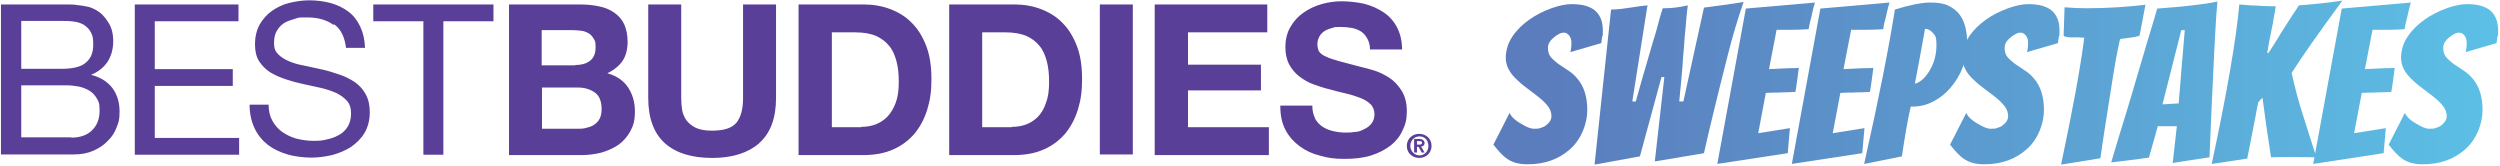 <svg xmlns="http://www.w3.org/2000/svg" xmlns:xlink="http://www.w3.org/1999/xlink" viewBox="0 0 788.3 52.4"><defs><style>      .cls-1 {        fill: url(#linear-gradient-2);      }      .cls-2 {        fill: #5a3f99;      }      .cls-3 {        fill: url(#linear-gradient-4);      }      .cls-4 {        fill: url(#linear-gradient-3);      }      .cls-5 {        fill: url(#linear-gradient-5);      }      .cls-6 {        fill: url(#linear-gradient-8);      }      .cls-7 {        fill: url(#linear-gradient-7);      }      .cls-8 {        fill: url(#linear-gradient-9);      }      .cls-9 {        fill: url(#linear-gradient-6);      }      .cls-10 {        fill: url(#linear-gradient);      }    </style><linearGradient id="linear-gradient" x1="490.4" y1="26.5" x2="783.9" y2="26.5" gradientUnits="userSpaceOnUse"><stop offset="0" stop-color="#5b7dbd"></stop><stop offset="1" stop-color="#5cbfe5"></stop></linearGradient><linearGradient id="linear-gradient-2" y1="26.2" y2="26.2" xlink:href="#linear-gradient"></linearGradient><linearGradient id="linear-gradient-3" y1="26.2" y2="26.2" xlink:href="#linear-gradient"></linearGradient><linearGradient id="linear-gradient-4" y1="26.2" y2="26.2" xlink:href="#linear-gradient"></linearGradient><linearGradient id="linear-gradient-5" y1="26.2" y2="26.2" xlink:href="#linear-gradient"></linearGradient><linearGradient id="linear-gradient-6" y1="26.5" y2="26.5" xlink:href="#linear-gradient"></linearGradient><linearGradient id="linear-gradient-7" y1="26" y2="26" xlink:href="#linear-gradient"></linearGradient><linearGradient id="linear-gradient-8" y1="25.9" y2="25.9" xlink:href="#linear-gradient"></linearGradient><linearGradient id="linear-gradient-9" y1="26.2" y2="26.2" xlink:href="#linear-gradient"></linearGradient></defs><g><g id="Layer_1"><g id="Layer_1-2" data-name="Layer_1"><g><path class="cls-2" d="M414.5,37.1c.6,1.1,1.3,2,2.3,2.7s2.1,1.2,3.4,1.5,2.6.5,4,.5,1.9,0,3-.2c1.1,0,2.1-.4,3-.9.9-.4,1.7-1,2.3-1.8.6-.8.9-1.8.9-2.9s-.4-2.3-1.2-3.1c-.8-.8-1.9-1.5-3.2-2-1.3-.5-2.8-1-4.5-1.4s-3.4-.8-5.1-1.3c-1.8-.4-3.5-1-5.2-1.6s-3.2-1.5-4.5-2.5-2.4-2.3-3.2-3.8c-.8-1.5-1.2-3.4-1.2-5.5s.5-4.5,1.6-6.3c1-1.8,2.4-3.3,4.1-4.5,1.7-1.2,3.6-2.1,5.7-2.7,2.1-.6,4.2-.9,6.4-.9s4.9.3,7.1.8c2.3.6,4.3,1.5,6.1,2.7,1.8,1.2,3.2,2.8,4.2,4.7s1.6,4.3,1.6,7h-10.1c0-1.4-.4-2.6-.9-3.5s-1.2-1.7-2-2.2-1.8-.9-2.9-1.1c-1.1-.2-2.3-.3-3.6-.3s-1.7,0-2.5.3c-.8.2-1.6.5-2.3.9-.7.4-1.3,1-1.7,1.7-.4.7-.7,1.5-.7,2.5s.2,1.7.5,2.3c.4.6,1,1.1,2.1,1.6,1,.5,2.5,1,4.3,1.5s4.2,1.1,7.2,1.9c.9.2,2.1.5,3.7,1s3.1,1.2,4.7,2.2,2.9,2.4,4,4.1,1.7,3.9,1.7,6.5-.4,4.2-1.3,6c-.8,1.9-2.1,3.5-3.7,4.8-1.7,1.3-3.7,2.4-6.2,3.2s-5.3,1.1-8.5,1.1-5.1-.3-7.6-1c-2.5-.6-4.6-1.6-6.5-3s-3.4-3.1-4.5-5.2c-1.1-2.1-1.6-4.6-1.6-7.6h10.1c0,1.6.3,2.9.9,4M399.6,1.4v8.8h-25v10.2h23v8.1h-23v11.6h25.5v8.8h-36V1.4h35.5ZM357.2,48.7h-10.4V1.4h10.4v47.4h0ZM319.8,1.4c3.1,0,5.9.5,8.5,1.5s4.9,2.4,6.8,4.4c1.9,1.9,3.4,4.4,4.5,7.3s1.6,6.3,1.6,10.3-.4,6.6-1.3,9.6c-.9,2.9-2.2,5.4-4,7.6-1.8,2.1-4,3.8-6.7,5s-5.8,1.8-9.5,1.8h-20.4V1.4h20.5ZM319,40c1.5,0,3-.2,4.4-.7s2.7-1.3,3.8-2.4c1.1-1.1,2-2.6,2.6-4.4.7-1.8,1-4,1-6.6s-.2-4.5-.7-6.5c-.5-1.9-1.2-3.6-2.3-4.9-1.1-1.4-2.5-2.4-4.2-3.2-1.8-.7-3.9-1.1-6.5-1.1h-7.4v29.9h9.3ZM272.3,1.4c3,0,5.9.5,8.5,1.5s4.9,2.4,6.8,4.4c1.9,1.9,3.4,4.4,4.5,7.3s1.6,6.3,1.6,10.3-.4,6.6-1.3,9.6c-.9,2.9-2.2,5.4-4,7.6-1.8,2.1-4,3.8-6.7,5s-5.8,1.8-9.5,1.8h-20.4V1.4h20.5ZM271.5,40c1.5,0,3-.2,4.4-.7s2.7-1.3,3.8-2.4c1.1-1.1,2-2.6,2.7-4.4.7-1.8,1-4,1-6.6s-.2-4.5-.7-6.5c-.5-1.9-1.2-3.6-2.3-4.9-1.1-1.4-2.5-2.4-4.2-3.2-1.7-.7-3.9-1.1-6.5-1.1h-7.4v29.9h9.3,0ZM239.5,45.1c-3.6,3.1-8.5,4.7-14.9,4.7s-11.4-1.5-14.9-4.6-5.3-7.9-5.3-14.3V1.4h10.4v29.5c0,1.3.1,2.5.3,3.8.2,1.2.7,2.3,1.4,3.3.7.9,1.7,1.7,2.9,2.3,1.3.6,3,.9,5.1.9,3.7,0,6.3-.8,7.7-2.5s2.1-4.3,2.1-7.8V1.4h10.4v29.5c0,6.4-1.8,11.2-5.4,14.3M182,40.6c1,0,2,0,2.9-.3.9-.2,1.8-.5,2.5-1s1.3-1.1,1.7-1.9c.4-.8.6-1.8.6-3,0-2.4-.7-4.2-2.1-5.2-1.4-1-3.2-1.6-5.4-1.6h-11.3v13h11.1ZM182.7,1.4c2.3,0,4.3.2,6.2.6s3.4,1,4.8,2c1.3.9,2.4,2.1,3.1,3.6.7,1.5,1.1,3.4,1.1,5.6s-.5,4.4-1.6,6-2.7,2.9-4.8,3.9c2.9.8,5.1,2.3,6.5,4.4s2.2,4.6,2.2,7.6-.5,4.5-1.4,6.2-2.2,3.2-3.7,4.3c-1.6,1.1-3.4,1.9-5.4,2.5-2,.5-4.1.8-6.2.8h-23V1.4h22.3-.1ZM181.4,20.5c1.9,0,3.4-.4,4.6-1.3,1.2-.9,1.8-2.3,1.8-4.3s-.2-2-.6-2.7c-.4-.7-.9-1.3-1.6-1.7-.7-.4-1.4-.7-2.3-.8-.9-.1-1.8-.2-2.7-.2h-9.8v11.1h10.6ZM117.7,6.7V1.4h37.9v5.3h-15.8v42.1h-6.3V6.7s-15.8,0-15.8,0ZM105.1,7.8c-2.1-1.5-4.8-2.3-8.1-2.3s-2.6,0-3.9.4-2.4.7-3.4,1.3-1.8,1.5-2.4,2.5-.9,2.3-.9,3.9.4,2.6,1.3,3.5,2,1.6,3.4,2.2,3.1,1.1,4.9,1.4c1.8.4,3.7.8,5.5,1.2,1.9.4,3.7,1,5.5,1.6s3.4,1.4,4.9,2.4c1.4,1,2.6,2.3,3.4,3.8.9,1.6,1.3,3.5,1.3,5.8s-.6,4.7-1.7,6.5-2.6,3.2-4.3,4.4c-1.8,1.1-3.7,1.9-5.9,2.5-2.2.5-4.4.8-6.5.8s-5.2-.3-7.5-1c-2.4-.7-4.5-1.7-6.2-3-1.8-1.4-3.2-3.1-4.2-5.2-1-2.1-1.6-4.6-1.6-7.5h6c0,2,.4,3.7,1.2,5.1.8,1.4,1.8,2.6,3.1,3.5,1.3.9,2.7,1.6,4.4,2.1,1.7.4,3.4.7,5.2.7s2.8,0,4.3-.4c1.4-.3,2.7-.7,3.9-1.4,1.2-.6,2.1-1.5,2.8-2.6.7-1.1,1.1-2.5,1.1-4.2s-.4-3-1.3-4-2-1.8-3.4-2.5c-1.4-.6-3.1-1.2-4.9-1.6s-3.7-.8-5.5-1.2c-1.9-.4-3.7-.9-5.5-1.5s-3.4-1.3-4.9-2.2c-1.4-.9-2.6-2.1-3.5-3.5s-1.3-3.2-1.3-5.4.5-4.4,1.5-6.2c1-1.7,2.3-3.2,3.9-4.3,1.6-1.1,3.4-2,5.5-2.5s4.2-.8,6.3-.8,4.7.3,6.8.9c2.1.6,3.9,1.5,5.5,2.7s2.8,2.8,3.7,4.7c.9,1.9,1.4,4.1,1.5,6.7h-6c-.4-3.4-1.6-5.9-3.7-7.4M75.2,1.4v5.3h-26.4v15.1h24.6v5.3h-24.6v16.4h26.6v5.3h-32.9V1.4h32.7ZM22.5,43.4c2.8,0,5-.8,6.5-2.3,1.6-1.5,2.4-3.6,2.4-6.2s-.3-2.8-.9-3.9c-.6-1-1.3-1.8-2.3-2.4s-2-1-3.3-1.3c-1.2-.2-2.5-.4-3.9-.4H6.7v16.4h15.8ZM17.6,1.4h3.3c1.2,0,2.3,0,3.5.2,1.2.1,2.2.3,3.2.5s1.8.6,2.6,1c1.6.9,2.9,2.2,3.9,3.9,1.1,1.6,1.6,3.6,1.6,6s-.6,4.7-1.8,6.5-3,3.2-5.2,4.1h0c2.9.7,5.1,2.1,6.7,4.1,1.5,2,2.3,4.5,2.3,7.4s-.3,3.4-.9,5c-.6,1.6-1.5,3.1-2.8,4.3-1.2,1.3-2.7,2.3-4.5,3.1s-3.9,1.2-6.2,1.2H.3V1.4h17.3ZM19.3,21.7c3.6,0,6.2-.6,7.7-1.9,1.6-1.3,2.4-3.1,2.4-5.7s-.3-3-.8-4-1.3-1.7-2.2-2.3c-.9-.5-2-.9-3.2-1-1.2-.2-2.5-.2-3.9-.2H6.7v15.1h12.6Z"></path><path class="cls-2" d="M446.8,44.5h.7c.4,0,.9,0,.9.5s-.4.6-.8.6h-.8v-1.1h0ZM446,48.1h.8v-1.8h.5l1,1.8h.9l-1.1-1.9c.6,0,1.1-.4,1.1-1.1s-.6-1.3-1.7-1.3h-1.6v4.2h.1ZM444.7,46c0-1.7,1.3-3,2.9-3s2.8,1.2,2.8,3-1.3,3-2.8,3-2.9-1.3-2.9-3M443.6,46c0,2.3,1.8,3.8,3.9,3.8s3.9-1.5,3.9-3.8-1.8-3.8-3.9-3.8-3.9,1.5-3.9,3.8"></path></g></g><g><path class="cls-10" d="M495.2,16.4c.2-.9.3-1.8.3-2.8s-.2-1.8-.7-2.4c-.5-.6-1-.9-1.6-.9s-1.1.1-1.6.4-1.1.6-1.6,1.1c-1.3,1-1.9,2.1-1.9,3.3s.3,2.2.9,2.9c.6.7,1.4,1.4,2.3,2.1.9.6,1.9,1.3,3,2s2.1,1.5,3,2.6c2.2,2.5,3.2,5.9,3.2,10s-1.8,9.2-5.5,12.4c-3.5,3.1-7.9,4.7-13.3,4.7s-7.6-2.1-10.8-6.2l5.1-10c.6,1.3,1.8,2.4,3.6,3.4,1.8,1.1,3.1,1.6,4,1.6s1.6,0,2.3-.3c.6-.2,1.2-.4,1.6-.8,1.1-.8,1.7-1.8,1.7-2.9s-.4-2.2-1.1-3.1c-.7-.9-1.6-1.8-2.7-2.7-1.1-.9-2.2-1.7-3.4-2.6-1.2-.9-2.4-1.8-3.4-2.8-2.5-2.2-3.8-4.6-3.8-7.1s.7-4.7,2.1-6.8c1.4-2.1,3.2-3.8,5.3-5.3,2.1-1.5,4.5-2.7,7-3.6,2.5-.9,4.7-1.3,6.4-1.3s3.2.2,4.3.5c1.1.3,2.1.8,2.9,1.4,1.7,1.4,2.6,3.5,2.6,6.3s0,1.3-.2,2c-.1.6-.2,1.3-.3,2.1l-10,2.9Z"></path><path class="cls-1" d="M519.5,1.6c0,0-1.6,10.2-4.8,30.4h1.1c1.3-4.8,2.6-9.2,3.8-13.3s2-6.9,2.5-8.4c.9-3.4,1.6-6,2.2-7.7h.6c2.2,0,4.7-.3,7.3-.9,0,.4-.2,1.2-.3,2.5-.1,1.3-.3,2.8-.4,4.6-.2,1.8-.4,3.8-.5,6-.2,2.2-.4,4.3-.5,6.4-.3,3.8-.7,7.4-1,10.8h1.3l6.5-29.6c1.6-.2,3.1-.4,4.5-.6,3.8-.5,6.4-.9,8-1.2-1.8,5.2-3.5,10.8-5,16.8-3.6,14.2-6.1,24.5-7.5,30.9l-15.5,2.6,3-26.6h-.9l-6.8,25-14.3,2.6,5.2-48.9c2.2,0,4.2-.3,6.1-.6,1.9-.3,3.8-.6,5.7-.7Z"></path><path class="cls-4" d="M541.5,51.7l9-49,21.8-1.9c-.3,1-.6,2-.8,3-.2,1-.4,1.9-.7,2.9-.2.9-.4,1.8-.5,2.5-1.3.1-3.2.2-5.5.2h-4.6l-2.4,12.4c2.5-.1,4.5-.2,6.2-.3,1.7,0,2.7,0,3.2-.1-.2,1.3-.3,2.6-.5,3.8-.2,1.2-.3,2.5-.6,3.8-.5,0-1.3,0-2.3.1-1,0-2.1,0-3.2.1-1.1,0-2.4,0-3.8.1l-2.4,12.7,10-1.6-.7,7.9-22.3,3.4Z"></path><path class="cls-3" d="M565,51.7l9-49,21.8-1.9c-.3,1-.6,2-.8,3-.2,1-.4,1.9-.7,2.9-.2.9-.4,1.8-.5,2.5-1.3.1-3.2.2-5.5.2h-4.6l-2.4,12.4c2.5-.1,4.5-.2,6.2-.3,1.7,0,2.7,0,3.2-.1-.2,1.3-.3,2.6-.5,3.8-.2,1.2-.3,2.5-.6,3.8-.5,0-1.3,0-2.3.1-1,0-2.1,0-3.2.1-1.1,0-2.4,0-3.8.1l-2.4,12.7,10-1.6-.7,7.9-22.3,3.4Z"></path><path class="cls-5" d="M587.8,51.7c4.7-20.9,7.9-37.2,9.7-48.7,4.9-1.5,8.6-2.2,11.1-2.2s4.4.3,5.8,1c1.4.7,2.6,1.6,3.5,2.8,1.6,2.1,2.4,5.2,2.4,9.2s-.5,5-1.4,7.4c-.9,2.4-2.2,4.5-3.8,6.4-1.6,1.9-3.4,3.3-5.5,4.4-2.1,1.1-4.2,1.6-6.4,1.6h-.7c-.9,3.8-1.8,9-2.8,15.7l-11.9,2.4ZM607,9.1c-1.2,6.5-2.2,12.3-3.2,17.3,1.6-.4,3.1-1.7,4.5-3.9,1.5-2.4,2.3-5.2,2.3-8.2s-.4-3-1.1-3.9c-.8-.9-1.6-1.3-2.5-1.3Z"></path><path class="cls-10" d="M639.2,16.4c.2-.9.3-1.8.3-2.8s-.2-1.8-.7-2.4c-.5-.6-1-.9-1.6-.9s-1.1.1-1.6.4-1.1.6-1.6,1.1c-1.3,1-1.9,2.1-1.9,3.3s.3,2.2.9,2.9c.6.7,1.4,1.4,2.3,2.1.9.6,1.9,1.3,3,2s2.1,1.5,3,2.6c2.2,2.5,3.2,5.9,3.2,10s-1.8,9.2-5.5,12.4c-3.5,3.1-7.9,4.7-13.3,4.7s-7.6-2.1-10.8-6.2l5.1-10c.6,1.3,1.8,2.4,3.6,3.4,1.8,1.1,3.1,1.6,4,1.6s1.6,0,2.3-.3c.6-.2,1.2-.4,1.6-.8,1.1-.8,1.7-1.8,1.7-2.9s-.4-2.2-1.1-3.1c-.7-.9-1.6-1.8-2.7-2.7-1.1-.9-2.2-1.7-3.4-2.6-1.2-.9-2.4-1.8-3.4-2.8-2.5-2.2-3.8-4.6-3.8-7.1s.7-4.7,2.1-6.8c1.4-2.1,3.2-3.8,5.3-5.3,2.1-1.5,4.5-2.7,7-3.6,2.5-.9,4.7-1.3,6.4-1.3s3.2.2,4.3.5c1.1.3,2.1.8,2.9,1.4,1.7,1.4,2.6,3.5,2.6,6.3s0,1.3-.2,2c-.1.6-.2,1.3-.3,2.1l-10,2.9Z"></path><path class="cls-9" d="M650.7,11.1l.3-8.8c2.3.2,4.7.3,7.1.3,6.3,0,12.4-.4,18.4-1.1l-.7,3.7c-.2,1-.4,2.1-.6,3.2-.2,1.1-.4,2.1-.6,2.9-1,.3-2.1.5-3.1.6-1,.1-2,.3-3,.4-.8,3.5-1.6,7.7-2.4,12.9-1.8,11.3-3.1,19.5-3.8,24.7l-12.4,2c3.6-17,6.1-30.4,7.3-40-1.1-.1-2.2-.2-3.2-.1-1.1,0-2.2,0-3.2-.4Z"></path><path class="cls-7" d="M680.4,39.8l-2.8,9.9c-1,.1-2.2.3-3.6.5-1.4.2-2.7.3-4.1.5-1.3.2-2.7.3-4.2.5,1.8-6.1,3.4-11.3,4.7-15.5,1.3-4.2,2.3-7.7,3.1-10.4.8-2.7,1.6-5.4,2.4-8.1.8-2.7,1.5-5.2,2.3-7.7s1.4-4.8,2-6.8c8.3-.6,14.6-1.3,19-2.2-.4,4.4-.7,9.7-1,15.7-.6,12.1-1.1,23.2-1.5,33.4-1.3.2-2.7.4-3.9.6-1.3.2-2.6.4-4,.6-1.4.2-2.6.4-3.7.6.5-4.3.9-8.2,1.3-11.6h-6ZM682,32.9l5-.3c0-.3,0-.7.1-1.4,0-.6.1-1.4.2-2.3.4-4.8.7-9.3,1.1-13.4l.5-6h-1.1c0,0-5.9,23.3-5.9,23.3Z"></path><path class="cls-6" d="M730.3,49.6c-2.2,0-4.4-.1-6.8-.1s-4.8,0-7.4.1c-.9-5.8-1.8-12-2.7-18.8l-1.3,1.4c-.3,1.4-.7,3.1-1,5.1-.4,2-.8,4-1.2,6.1-.4,2-.8,4.2-1.3,6.6l-11.2,1.7c4.8-22.4,7.7-39.2,8.7-50.3,1.1.1,2.3.2,3.6.3,1.3,0,2.6.1,3.9.2,1.3,0,2.6.1,4,.1,0,.2-.1.5-.2,1,0,.5-.2,1.1-.3,1.8-.1.7-.3,1.5-.4,2.4-.2.9-.4,2-.7,3.5-.3,1.5-.7,3.4-1.1,6h.4c1.3-2,2.6-4,3.9-6.2,2.7-4.3,4.6-7.2,5.7-8.8,5.2-.4,9.7-.9,13.7-1.5-7.8,10.6-13.1,18.2-16,22.8,1,4.6,2.2,9.1,3.6,13.4,1.4,4.3,2.8,8.7,4.2,13.2Z"></path><path class="cls-8" d="M729.4,51.7l9-49,21.8-1.9c-.3,1-.6,2-.8,3-.2,1-.4,1.9-.7,2.9-.2.9-.4,1.8-.5,2.5-1.3.1-3.2.2-5.5.2h-4.6l-2.4,12.4c2.5-.1,4.5-.2,6.2-.3,1.7,0,2.7,0,3.2-.1-.2,1.3-.3,2.6-.5,3.8-.2,1.2-.3,2.5-.6,3.8-.5,0-1.3,0-2.3.1-1,0-2.1,0-3.2.1-1.1,0-2.4,0-3.8.1l-2.4,12.7,10-1.6-.7,7.9-22.3,3.4Z"></path><path class="cls-10" d="M777.5,16.4c.2-.9.3-1.8.3-2.8s-.2-1.8-.7-2.4c-.5-.6-1-.9-1.6-.9s-1.1.1-1.6.4-1.1.6-1.6,1.1c-1.3,1-1.9,2.1-1.9,3.3s.3,2.2.9,2.9c.6.7,1.4,1.4,2.3,2.1.9.6,1.9,1.3,3,2s2.1,1.5,3,2.6c2.2,2.5,3.2,5.9,3.2,10s-1.8,9.2-5.5,12.4c-3.5,3.1-7.9,4.7-13.3,4.7s-7.6-2.1-10.8-6.2l5.1-10c.6,1.3,1.8,2.4,3.6,3.4,1.8,1.1,3.1,1.6,4,1.6s1.6,0,2.3-.3c.6-.2,1.2-.4,1.6-.8,1.1-.8,1.7-1.8,1.7-2.9s-.4-2.2-1.1-3.1c-.7-.9-1.6-1.8-2.7-2.7-1.1-.9-2.2-1.7-3.4-2.6-1.2-.9-2.4-1.8-3.4-2.8-2.5-2.2-3.8-4.6-3.8-7.1s.7-4.7,2.1-6.8c1.4-2.1,3.2-3.8,5.3-5.3,2.1-1.5,4.5-2.7,7-3.6,2.5-.9,4.7-1.3,6.4-1.3s3.2.2,4.3.5c1.1.3,2.1.8,2.9,1.4,1.7,1.4,2.6,3.5,2.6,6.3s0,1.3-.2,2c-.1.6-.2,1.3-.3,2.1l-10,2.9Z"></path></g></g></g></svg>